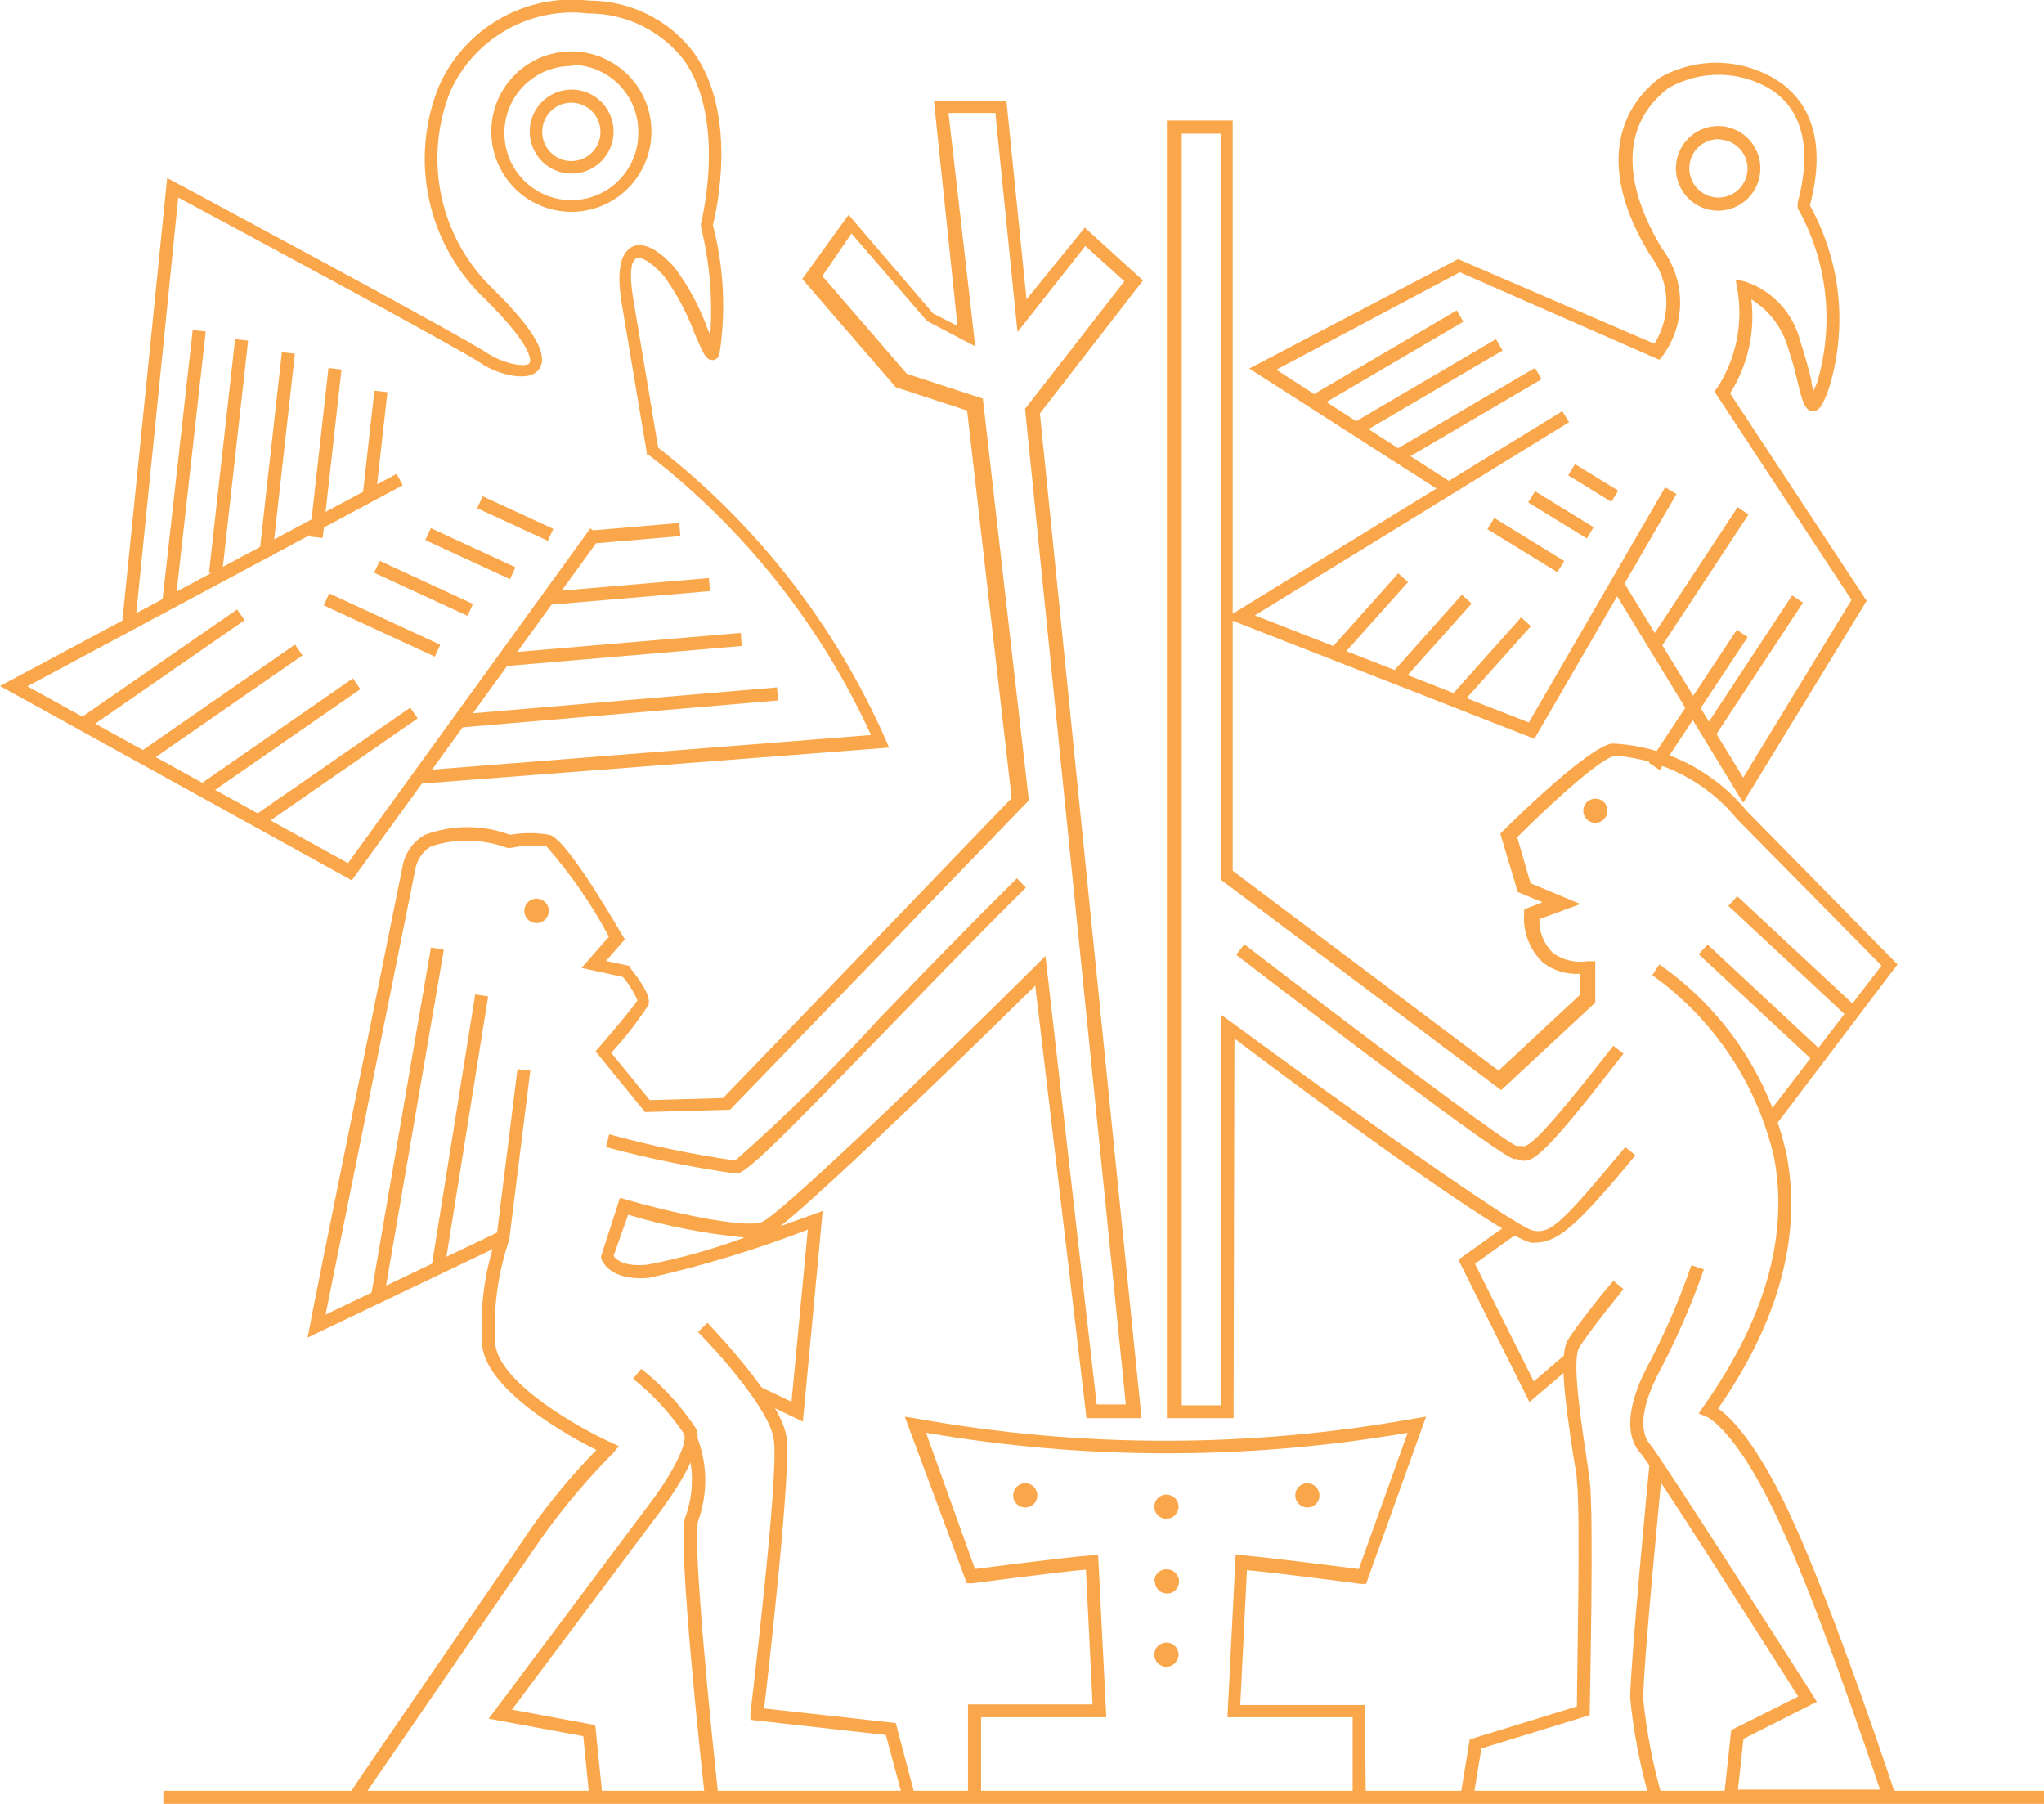 <svg width="136" height="120" viewBox="0 0 136 120" fill="none" xmlns="http://www.w3.org/2000/svg">
<g clip-path="url(#clip0_3133_1052)">
<path d="M53.42 94.572L50.106 92.98L50.474 92.204L52.664 93.252L53.749 81.799C50.318 83.123 46.795 84.194 43.208 85.002C40.457 85.254 40.011 83.76 39.992 83.682V83.566L41.251 79.683L41.658 79.8C44.526 80.635 49.525 81.741 50.688 81.294C51.85 80.848 62.313 70.812 68.92 64.232L69.56 63.592L72.97 93.427H74.908L68.204 27.195L74.811 18.713L72.214 16.364L67.7 22.09L66.227 7.513H63.108L64.89 23.041L61.674 21.353L56.655 15.529L54.718 18.363L60.337 24.866L65.394 26.516L68.455 53.245L48.576 73.821L42.918 73.977L39.624 69.939L39.876 69.648C40.98 68.386 42.201 66.891 42.414 66.542C42.167 65.981 41.841 65.458 41.445 64.989L38.694 64.387L40.515 62.31C39.364 60.149 37.966 58.13 36.349 56.293C35.56 56.21 34.763 56.249 33.986 56.409H33.869H33.753C32.128 55.805 30.347 55.764 28.696 56.293C28.416 56.458 28.176 56.683 27.991 56.951C27.807 57.219 27.684 57.525 27.63 57.846C26.952 61.262 22.592 82.847 21.662 87.448L33.075 81.993L34.431 71.123L35.284 71.22L33.869 82.576L20.461 88.981L20.636 88.127C20.636 87.856 26.022 61.476 26.778 57.671C26.851 57.226 27.023 56.803 27.281 56.433C27.539 56.064 27.877 55.757 28.27 55.536C30.101 54.855 32.115 54.855 33.947 55.536C34.812 55.382 35.697 55.382 36.562 55.536C37.512 55.749 40.011 59.826 41.407 62.213L41.581 62.485L40.321 63.922L41.949 64.271V64.407C42.879 65.591 43.286 66.348 43.15 66.853C42.412 67.98 41.583 69.045 40.67 70.036L43.228 73.181L48.111 73.045L67.312 53.09L64.348 27.312L59.601 25.759L53.381 18.558L56.462 14.287L62.081 20.848L63.708 21.683L62.139 6.697H66.963L68.3 19.916L72.176 15.141L76.051 18.655L69.192 27.506L75.954 94.339H72.292L68.882 65.571C65.898 68.502 55.318 78.868 51.928 81.566L54.098 80.79L54.737 80.557L53.42 94.572ZM40.825 83.546C40.961 83.76 41.465 84.284 43.073 84.129C45.276 83.707 47.441 83.103 49.544 82.323C46.918 82.073 44.322 81.566 41.794 80.809L40.825 83.546Z" fill="#FAA74B"/>
<path d="M82.077 94.339H77.639V8.018H82.019V57.924L99.709 71.22L105.153 66.154V64.776C104.264 64.844 103.381 64.582 102.673 64.038C102.232 63.625 101.889 63.117 101.671 62.552C101.453 61.987 101.365 61.381 101.414 60.777V60.486L102.635 60.02L100.988 59.341L99.825 55.459L99.999 55.284C100.949 54.333 105.812 49.596 107.285 49.461C108.999 49.54 110.678 49.978 112.213 50.747C113.749 51.516 115.106 52.598 116.198 53.925L126.254 64.155L118.135 74.87L117.438 74.346L125.188 64.232L115.616 54.527C114.623 53.307 113.394 52.301 112.001 51.57C110.609 50.84 109.084 50.399 107.517 50.276C106.645 50.276 103.216 53.44 100.949 55.691L101.84 58.758L105.153 60.137L102.421 61.146C102.411 61.569 102.488 61.989 102.648 62.38C102.808 62.77 103.048 63.124 103.351 63.417C104.019 63.877 104.837 64.065 105.638 63.941H106.142V66.698L99.883 72.521L81.263 58.545V8.891H78.628V93.485H81.263V67.513L81.96 68.018C89.071 73.259 100.813 81.605 101.995 81.858C103.177 82.11 103.933 81.353 108.137 76.306L108.816 76.85C104.611 81.955 103.526 82.673 101.976 82.673C100.426 82.673 87.25 72.967 82.135 69.085L82.077 94.339Z" fill="#FAA74B"/>
<path d="M105.347 53.925C105.347 53.714 105.431 53.511 105.58 53.362C105.729 53.213 105.931 53.129 106.142 53.129C106.248 53.127 106.353 53.145 106.452 53.184C106.55 53.223 106.64 53.281 106.716 53.355C106.792 53.429 106.852 53.518 106.893 53.616C106.934 53.714 106.955 53.819 106.955 53.925C106.955 54.141 106.87 54.349 106.717 54.502C106.564 54.654 106.357 54.74 106.142 54.74C106.036 54.74 105.931 54.719 105.833 54.678C105.735 54.637 105.647 54.576 105.573 54.5C105.499 54.424 105.441 54.334 105.402 54.236C105.363 54.137 105.345 54.031 105.347 53.925Z" fill="#FAA74B"/>
<path d="M34.896 60.718C34.878 60.602 34.885 60.483 34.917 60.37C34.95 60.257 35.006 60.152 35.082 60.062C35.159 59.973 35.253 59.901 35.36 59.852C35.467 59.803 35.583 59.777 35.7 59.777C35.818 59.777 35.934 59.803 36.041 59.852C36.147 59.901 36.242 59.973 36.318 60.062C36.395 60.152 36.451 60.257 36.483 60.37C36.515 60.483 36.523 60.602 36.504 60.718C36.474 60.91 36.377 61.085 36.23 61.212C36.082 61.338 35.894 61.408 35.7 61.408C35.506 61.408 35.318 61.338 35.171 61.212C35.023 61.085 34.926 60.91 34.896 60.718Z" fill="#FAA74B"/>
<path d="M101.433 77.218C101.26 77.207 101.09 77.167 100.929 77.101H100.736C99.844 76.946 87.521 67.57 82.251 63.513L82.793 62.815C89.556 68.017 99.941 75.839 100.91 76.228H101.22C101.627 76.383 102.344 75.975 107.343 69.57L108.021 70.094C103.313 76.169 102.189 77.218 101.433 77.218Z" fill="#FAA74B"/>
<path d="M126.293 119.923H114.667L115.19 115.089L119.647 112.857C116.14 107.344 109.784 97.328 109.106 96.61C108.06 95.387 108.312 93.232 109.804 90.534C110.868 88.481 111.781 86.353 112.536 84.167L113.369 84.439C112.588 86.677 111.649 88.856 110.559 90.961C109.28 93.271 108.99 95.135 109.765 96.047C110.54 96.959 120.228 112.158 120.635 112.799L120.887 113.206L116.004 115.672L115.636 119.049H125.091C124.258 116.584 120.925 106.762 118.348 101.191C115.539 95.096 113.563 94.242 113.543 94.242L113.02 94.028L113.33 93.582C117.438 87.758 119.027 82.226 118.038 76.985C116.9 72.095 114.02 67.788 109.939 64.873L110.404 64.154C114.719 67.152 117.744 71.673 118.872 76.81C119.899 82.187 118.368 87.875 114.318 93.698C115.132 94.261 116.895 95.969 119.143 100.841C122.107 107.228 126.06 119.224 126.099 119.34L126.293 119.923Z" fill="#FAA74B"/>
<path d="M98.023 119.631L97.171 119.495L97.791 115.71L104.921 113.516C104.921 111.575 105.173 100.589 104.921 98.511C104.921 98.046 104.766 97.444 104.669 96.764C104.107 93.018 103.72 90.087 104.34 89.097C104.96 88.107 107.265 85.215 107.362 85.215L108.021 85.758C108.021 85.758 105.773 88.495 105.076 89.641C104.572 90.436 105.192 94.513 105.522 96.706C105.618 97.405 105.715 98.007 105.773 98.473C106.064 100.821 105.773 113.4 105.773 114.002V114.099L98.566 116.312L98.023 119.631Z" fill="#FAA74B"/>
<path d="M109.765 119.689C109.124 117.495 108.689 115.247 108.467 112.972C108.467 110.779 109.687 97.929 109.746 97.443L110.617 97.54C110.617 97.676 109.3 110.876 109.339 113.069C109.562 115.264 109.984 117.434 110.598 119.553L109.765 119.689Z" fill="#FAA74B"/>
<path d="M101.763 93.27L97.035 83.798L100.406 81.391L100.91 82.089L98.139 84.069L102.053 91.892L104.185 90.067L104.747 90.727L101.763 93.27Z" fill="#FAA74B"/>
<path d="M23.987 119.806L23.27 119.321C23.27 119.165 33.714 104.122 35.342 101.656C36.651 99.811 38.102 98.072 39.682 96.454C37.899 95.581 32.474 92.572 32.087 89.563C31.898 87.035 32.241 84.496 33.094 82.109L33.908 82.4C33.122 84.668 32.799 87.071 32.959 89.466C33.288 92.048 38.578 95.018 40.593 95.93L41.174 96.202L40.825 96.629C39.127 98.341 37.566 100.184 36.156 102.142C34.431 104.607 24.084 119.651 23.987 119.806Z" fill="#FAA74B"/>
<path d="M39.217 119.612L38.81 115.497L32.513 114.333L43.228 100.027C44.332 98.59 45.824 96.144 45.514 95.387C44.577 93.999 43.434 92.761 42.123 91.719L42.666 91.059C44.094 92.184 45.331 93.535 46.328 95.057C46.929 96.532 44.39 99.891 43.925 100.551L34.063 113.731L39.605 114.76L40.089 119.515L39.217 119.612Z" fill="#FAA74B"/>
<path d="M60.085 119.669L58.942 115.418L49.932 114.409V113.982C49.932 113.827 51.869 98.065 51.482 95.735C51.211 93.794 47.742 89.912 46.444 88.611L47.064 87.99C47.258 88.204 51.986 93.076 52.334 95.619C52.645 97.851 51.153 111.012 50.843 113.652L59.6 114.622L60.879 119.456L60.085 119.669Z" fill="#FAA74B"/>
<path d="M46.909 119.612C46.715 117.904 45.088 102.919 45.572 100.997C46.194 99.346 46.194 97.524 45.572 95.873L46.328 95.465C47.082 97.291 47.124 99.335 46.444 101.191C46.076 102.705 47.297 114.934 47.8 119.515L46.909 119.612Z" fill="#FAA74B"/>
<path d="M28.673 63.028L24.691 86.174L25.55 86.322L29.533 63.176L28.673 63.028Z" fill="#FAA74B"/>
<path d="M31.619 66.149L28.711 84.299L29.572 84.437L32.48 66.287L31.619 66.149Z" fill="#FAA74B"/>
<path d="M48.983 78.072C46.062 77.662 43.169 77.072 40.321 76.305L40.535 75.451C43.29 76.215 46.093 76.799 48.924 77.198C52.283 74.229 55.478 71.08 58.496 67.764C61.596 64.542 64.832 61.223 67.661 58.428L68.261 59.049C65.433 61.825 62.216 65.163 59.116 68.366C51.598 76.131 49.622 78.072 48.983 78.072Z" fill="#FAA74B"/>
<path d="M115.591 59.618L114.998 60.258L123 67.713L123.594 67.073L115.591 59.618Z" fill="#FAA74B"/>
<path d="M113.617 62.835L113.023 63.475L121.026 70.93L121.62 70.29L113.617 62.835Z" fill="#FAA74B"/>
<path d="M76.806 100.22C76.806 100.009 76.89 99.806 77.039 99.657C77.188 99.508 77.39 99.424 77.601 99.424C77.707 99.421 77.812 99.44 77.911 99.479C78.009 99.518 78.099 99.576 78.175 99.65C78.251 99.724 78.311 99.813 78.352 99.911C78.393 100.009 78.415 100.114 78.415 100.22C78.415 100.436 78.329 100.644 78.176 100.796C78.024 100.949 77.817 101.035 77.601 101.035C77.495 101.035 77.39 101.014 77.292 100.973C77.195 100.932 77.106 100.871 77.032 100.795C76.958 100.719 76.9 100.629 76.861 100.53C76.822 100.432 76.804 100.326 76.806 100.22Z" fill="#FAA74B"/>
<path d="M76.806 105.151C76.811 105.046 76.837 104.944 76.882 104.849C76.926 104.754 76.989 104.669 77.066 104.599C77.144 104.529 77.234 104.474 77.332 104.439C77.431 104.404 77.535 104.388 77.639 104.394C77.855 104.394 78.062 104.479 78.215 104.632C78.368 104.785 78.453 104.993 78.453 105.209C78.453 105.315 78.432 105.42 78.391 105.518C78.35 105.616 78.29 105.704 78.214 105.779C78.138 105.853 78.048 105.911 77.95 105.95C77.851 105.989 77.746 106.007 77.639 106.005C77.429 106.005 77.227 105.921 77.078 105.772C76.929 105.622 76.845 105.42 76.845 105.209" fill="#FAA74B"/>
<path d="M76.806 110.062C76.806 109.851 76.89 109.648 77.039 109.499C77.188 109.35 77.39 109.266 77.601 109.266C77.707 109.263 77.812 109.282 77.911 109.321C78.009 109.36 78.099 109.418 78.175 109.492C78.251 109.566 78.311 109.655 78.352 109.753C78.393 109.85 78.415 109.956 78.415 110.062C78.415 110.278 78.329 110.485 78.176 110.638C78.024 110.791 77.817 110.877 77.601 110.877C77.495 110.877 77.39 110.856 77.292 110.815C77.195 110.773 77.106 110.713 77.032 110.637C76.958 110.561 76.9 110.471 76.861 110.372C76.822 110.273 76.804 110.168 76.806 110.062Z" fill="#FAA74B"/>
<path d="M86.184 99.483C86.182 99.377 86.2 99.272 86.239 99.173C86.278 99.074 86.336 98.984 86.41 98.908C86.484 98.832 86.573 98.772 86.67 98.73C86.768 98.689 86.873 98.668 86.979 98.668C87.195 98.668 87.402 98.754 87.554 98.907C87.707 99.06 87.793 99.267 87.793 99.483C87.793 99.589 87.772 99.695 87.73 99.792C87.689 99.89 87.629 99.979 87.553 100.053C87.477 100.127 87.387 100.185 87.289 100.224C87.19 100.263 87.085 100.282 86.979 100.279C86.768 100.279 86.566 100.195 86.417 100.046C86.268 99.897 86.184 99.694 86.184 99.483Z" fill="#FAA74B"/>
<path d="M67.409 99.483C67.409 99.267 67.495 99.06 67.647 98.907C67.8 98.754 68.007 98.668 68.223 98.668C68.329 98.668 68.434 98.689 68.531 98.73C68.629 98.772 68.718 98.832 68.791 98.908C68.866 98.984 68.924 99.074 68.962 99.173C69.001 99.272 69.02 99.377 69.017 99.483C69.017 99.694 68.933 99.897 68.785 100.046C68.636 100.195 68.433 100.279 68.223 100.279C68.117 100.282 68.011 100.263 67.913 100.224C67.814 100.185 67.724 100.127 67.648 100.053C67.573 99.979 67.512 99.89 67.471 99.792C67.43 99.695 67.409 99.589 67.409 99.483Z" fill="#FAA74B"/>
<path d="M90.873 119.554H90.001V114.236H81.67L82.212 103.463H82.658C84.189 103.579 89.013 104.2 90.408 104.375L93.663 95.31C83.058 97.134 72.221 97.134 61.616 95.31L64.871 104.375C66.227 104.2 71.052 103.579 72.621 103.463H73.067L73.609 114.236H65.278V119.554H64.406V113.382H72.699L72.253 104.414C70.102 104.608 64.735 105.326 64.677 105.326H64.328L60.201 94.242L60.938 94.359C71.919 96.338 83.166 96.338 94.148 94.359L94.884 94.242L90.893 105.365H90.544C90.544 105.365 85.119 104.647 82.968 104.452L82.522 113.42H90.815L90.873 119.554Z" fill="#FAA74B"/>
<path d="M38.016 14.092C36.962 14.092 35.931 13.779 35.055 13.193C34.179 12.606 33.496 11.772 33.093 10.797C32.69 9.821 32.584 8.748 32.79 7.713C32.995 6.677 33.503 5.726 34.248 4.98C34.993 4.233 35.943 3.725 36.976 3.519C38.01 3.313 39.081 3.418 40.055 3.822C41.028 4.226 41.861 4.911 42.446 5.788C43.032 6.666 43.344 7.698 43.344 8.754C43.344 10.17 42.783 11.528 41.783 12.529C40.784 13.53 39.429 14.092 38.016 14.092ZM38.016 4.387C37.133 4.387 36.271 4.649 35.538 5.14C34.804 5.632 34.233 6.33 33.897 7.147C33.56 7.964 33.473 8.863 33.646 9.729C33.82 10.596 34.246 11.391 34.871 12.015C35.497 12.639 36.292 13.062 37.158 13.232C38.024 13.402 38.921 13.311 39.735 12.97C40.548 12.629 41.243 12.054 41.73 11.317C42.218 10.581 42.476 9.716 42.472 8.832C42.48 8.241 42.37 7.654 42.15 7.105C41.929 6.557 41.602 6.058 41.188 5.637C40.773 5.216 40.279 4.882 39.735 4.654C39.19 4.426 38.606 4.309 38.016 4.309V4.387Z" fill="#FAA74B"/>
<path d="M38.016 11.549C37.465 11.546 36.927 11.378 36.471 11.069C36.015 10.759 35.66 10.322 35.452 9.81C35.243 9.299 35.191 8.738 35.301 8.197C35.411 7.656 35.678 7.16 36.069 6.771C36.46 6.382 36.957 6.118 37.498 6.011C38.038 5.905 38.598 5.961 39.107 6.174C39.616 6.386 40.05 6.744 40.356 7.203C40.662 7.662 40.825 8.202 40.825 8.754C40.825 9.123 40.752 9.488 40.611 9.828C40.469 10.169 40.262 10.478 40.001 10.738C39.74 10.997 39.43 11.203 39.089 11.342C38.748 11.482 38.384 11.552 38.016 11.549ZM38.016 6.832C37.632 6.832 37.258 6.946 36.939 7.16C36.62 7.373 36.372 7.676 36.225 8.031C36.079 8.385 36.041 8.776 36.115 9.152C36.19 9.529 36.374 9.875 36.645 10.146C36.916 10.418 37.262 10.602 37.638 10.677C38.014 10.752 38.403 10.714 38.757 10.567C39.111 10.42 39.414 10.171 39.627 9.852C39.84 9.533 39.953 9.157 39.953 8.774C39.953 8.259 39.749 7.765 39.386 7.401C39.022 7.037 38.529 6.832 38.016 6.832Z" fill="#FAA74B"/>
<path d="M27.882 52.138V51.264L57.954 48.896C54.606 41.587 49.54 35.199 43.189 30.281H43.034V30.106C43.034 30.106 42.046 24.283 41.387 20.303C41.019 18.129 41.232 16.887 42.046 16.421C42.55 16.169 43.441 16.208 44.875 17.78C45.818 19.047 46.569 20.447 47.103 21.934L47.258 22.283C47.43 19.872 47.221 17.448 46.638 15.101V14.985V14.868C46.638 14.868 48.401 8.055 45.495 3.979C44.74 3.014 43.775 2.234 42.673 1.699C41.572 1.164 40.363 0.888 39.139 0.892C37.255 0.667 35.348 1.05 33.697 1.986C32.045 2.921 30.734 4.361 29.955 6.094C29.064 8.335 28.867 10.792 29.389 13.146C29.911 15.5 31.128 17.642 32.881 19.294C35.613 22.012 36.562 23.7 35.826 24.613C35.09 25.525 32.842 24.788 31.951 24.128C30.149 22.963 15.016 14.829 11.858 13.141L8.971 41.733H8.099L11.122 11.84L11.703 12.151C12.459 12.558 30.401 22.167 32.416 23.487C33.52 24.205 34.993 24.477 35.245 24.147C35.245 24.147 35.787 23.39 32.358 19.974C30.453 18.203 29.13 15.894 28.566 13.352C28.002 10.811 28.223 8.158 29.2 5.745C30.038 3.848 31.462 2.271 33.261 1.243C35.061 0.216 37.141 -0.206 39.197 0.038C40.538 0.038 41.86 0.346 43.062 0.938C44.265 1.531 45.316 2.391 46.134 3.455C49.118 7.609 47.684 13.995 47.432 14.965C48.158 17.753 48.31 20.659 47.878 23.506C47.869 23.622 47.819 23.73 47.738 23.812C47.656 23.894 47.548 23.944 47.432 23.953C46.987 23.953 46.832 23.623 46.231 22.225C45.723 20.841 45.026 19.534 44.158 18.343C43.131 17.217 42.53 17.081 42.356 17.178C42.181 17.275 41.736 17.547 42.162 20.07C42.763 23.623 43.615 28.689 43.79 29.776C50.357 34.895 55.556 41.564 58.922 49.187L59.155 49.731L27.882 52.138Z" fill="#FAA74B"/>
<path d="M23.406 58.563L0 45.635L26.39 31.523L26.797 32.281L1.821 45.655L23.154 57.418L39.275 35.153L39.992 35.677L23.406 58.563Z" fill="#FAA74B"/>
<path d="M12.822 21.954L10.786 40.164L11.652 40.261L13.688 22.051L12.822 21.954Z" fill="#FAA74B"/>
<path d="M15.642 22.561L13.904 38.109L14.771 38.207L16.509 22.658L15.642 22.561Z" fill="#FAA74B"/>
<path d="M18.755 23.43L17.25 36.895L18.116 36.992L19.621 23.527L18.755 23.43Z" fill="#FAA74B"/>
<path d="M21.856 24.482L20.603 35.69L21.469 35.787L22.722 24.579L21.856 24.482Z" fill="#FAA74B"/>
<path d="M24.91 25.99L24.141 32.877L25.007 32.974L25.777 26.087L24.91 25.99Z" fill="#FAA74B"/>
<path d="M51.696 45.726L30.246 47.553L30.32 48.423L51.769 46.596L51.696 45.726Z" fill="#FAA74B"/>
<path d="M49.285 42.102L33.396 43.455L33.47 44.325L49.359 42.972L49.285 42.102Z" fill="#FAA74B"/>
<path d="M47.164 38.452L36.352 39.373L36.426 40.243L47.238 39.322L47.164 38.452Z" fill="#FAA74B"/>
<path d="M45.196 34.791L39.307 35.293L39.381 36.163L45.27 35.662L45.196 34.791Z" fill="#FAA74B"/>
<path d="M15.778 40.539L5.435 47.703L5.931 48.422L16.274 41.257L15.778 40.539Z" fill="#FAA74B"/>
<path d="M19.627 42.879L9.284 50.045L9.78 50.763L20.123 43.597L19.627 42.879Z" fill="#FAA74B"/>
<path d="M23.479 45.127L13.137 52.293L13.633 53.011L23.975 45.845L23.479 45.127Z" fill="#FAA74B"/>
<path d="M27.294 47.072L16.952 54.238L17.448 54.957L27.79 47.79L27.294 47.072Z" fill="#FAA74B"/>
<path d="M21.904 39.474L21.539 40.268L28.929 43.681L29.294 42.888L21.904 39.474Z" fill="#FAA74B"/>
<path d="M25.26 37.306L24.895 38.1L31.107 40.968L31.472 40.175L25.26 37.306Z" fill="#FAA74B"/>
<path d="M28.666 35.134L28.301 35.928L33.932 38.528L34.297 37.735L28.666 35.134Z" fill="#FAA74B"/>
<path d="M32.116 33.014L31.751 33.807L36.449 35.977L36.814 35.183L32.116 33.014Z" fill="#FAA74B"/>
<path d="M115.985 53.4L107.324 39.211L108.06 38.764L115.985 51.731L123.192 39.91L114.066 26.031L114.26 25.798C115.516 23.858 115.994 21.514 115.597 19.237L115.481 18.596L116.12 18.732C117.026 19.036 117.839 19.566 118.483 20.273C119.127 20.979 119.581 21.839 119.802 22.77C120.131 23.721 120.344 24.594 120.519 25.293C120.519 25.539 120.577 25.772 120.693 25.992C120.693 25.875 120.809 25.701 120.887 25.487C121.47 23.56 121.657 21.534 121.437 19.533C121.218 17.531 120.595 15.595 119.608 13.84V13.685V13.491C120.557 9.997 119.976 7.396 117.903 5.998C116.873 5.351 115.688 4.997 114.473 4.973C113.258 4.949 112.059 5.257 111.005 5.862C106.684 9.201 109.3 14.462 110.617 16.577C111.379 17.605 111.79 18.85 111.79 20.13C111.79 21.409 111.379 22.655 110.617 23.682L110.404 23.934L97.132 18.111L84.925 24.594L96.55 32.087L96.085 32.825L83.123 24.517L97.016 17.237L110.075 22.867C110.634 21.988 110.911 20.959 110.87 19.918C110.828 18.878 110.47 17.874 109.842 17.043C106.781 12.152 106.994 7.823 110.443 5.164C111.653 4.477 113.028 4.136 114.418 4.177C115.809 4.218 117.161 4.64 118.329 5.397C119.995 6.522 121.7 8.852 120.422 13.666C121.446 15.506 122.086 17.535 122.303 19.631C122.519 21.727 122.308 23.845 121.681 25.856C121.313 26.885 121.061 27.37 120.596 27.351C120.131 27.331 119.937 26.768 119.647 25.584C119.463 24.758 119.237 23.941 118.968 23.138C118.586 21.796 117.715 20.646 116.527 19.916C116.792 22.101 116.292 24.31 115.113 26.166L124.2 39.968L115.985 53.4Z" fill="#FAA74B"/>
<path d="M102.092 49.148L81.553 41.112L103.952 27.35L104.398 28.087L83.491 40.937L101.724 48.061L110.792 32.416L111.547 32.862L102.092 49.148Z" fill="#FAA74B"/>
<path d="M102.131 24.472L92.668 30.023L93.108 30.777L102.572 25.226L102.131 24.472Z" fill="#FAA74B"/>
<path d="M99.535 22.562L90.071 28.113L90.511 28.867L99.975 23.316L99.535 22.562Z" fill="#FAA74B"/>
<path d="M96.925 20.646L87.462 26.197L87.902 26.951L97.366 21.4L96.925 20.646Z" fill="#FAA74B"/>
<path d="M119.237 39.609L113.378 48.504L114.106 48.985L119.965 40.09L119.237 39.609Z" fill="#FAA74B"/>
<path d="M115.56 41.899L109.709 50.744L110.433 51.225L116.283 42.38L115.56 41.899Z" fill="#FAA74B"/>
<path d="M115.613 33.742L109.754 42.637L110.481 43.118L116.34 34.223L115.613 33.742Z" fill="#FAA74B"/>
<path d="M101.21 41.071L96.52 46.322L97.17 46.905L101.86 41.654L101.21 41.071Z" fill="#FAA74B"/>
<path d="M97.267 39.563L92.578 44.815L93.227 45.397L97.917 40.146L97.267 39.563Z" fill="#FAA74B"/>
<path d="M93.035 38.138L88.345 43.389L88.995 43.971L93.685 38.72L93.035 38.138Z" fill="#FAA74B"/>
<path d="M99.419 34.456L98.964 35.201L103.621 38.063L104.077 37.318L99.419 34.456Z" fill="#FAA74B"/>
<path d="M102.136 32.679L101.68 33.424L105.578 35.819L106.034 35.074L102.136 32.679Z" fill="#FAA74B"/>
<path d="M104.796 30.875L104.34 31.619L107.214 33.385L107.67 32.64L104.796 30.875Z" fill="#FAA74B"/>
<path d="M114.338 14.014C113.78 14.018 113.234 13.855 112.77 13.548C112.305 13.24 111.941 12.8 111.726 12.285C111.511 11.77 111.454 11.203 111.562 10.655C111.67 10.107 111.938 9.604 112.332 9.209C112.726 8.814 113.228 8.546 113.775 8.438C114.322 8.33 114.888 8.387 115.402 8.603C115.917 8.818 116.355 9.182 116.662 9.648C116.97 10.114 117.132 10.66 117.128 11.219C117.123 11.959 116.827 12.666 116.305 13.19C115.783 13.713 115.076 14.009 114.338 14.014ZM114.338 9.258C113.954 9.258 113.58 9.372 113.261 9.585C112.942 9.799 112.694 10.102 112.548 10.457C112.401 10.811 112.363 11.201 112.437 11.578C112.512 11.955 112.697 12.3 112.968 12.572C113.239 12.843 113.584 13.028 113.96 13.103C114.336 13.178 114.725 13.14 115.079 12.993C115.433 12.846 115.736 12.597 115.949 12.278C116.162 11.959 116.275 11.583 116.275 11.199C116.27 10.688 116.064 10.199 115.701 9.839C115.338 9.479 114.848 9.278 114.338 9.278V9.258Z" fill="#FAA74B"/>
<path d="M136 119.127H10.87V120H136V119.127Z" fill="#FAA74B"/>
</g>
<defs>
<clipPath id="clip0_3133_1052">
<rect width="136" height="120" fill="white"/>
</clipPath>
</defs>
</svg>
